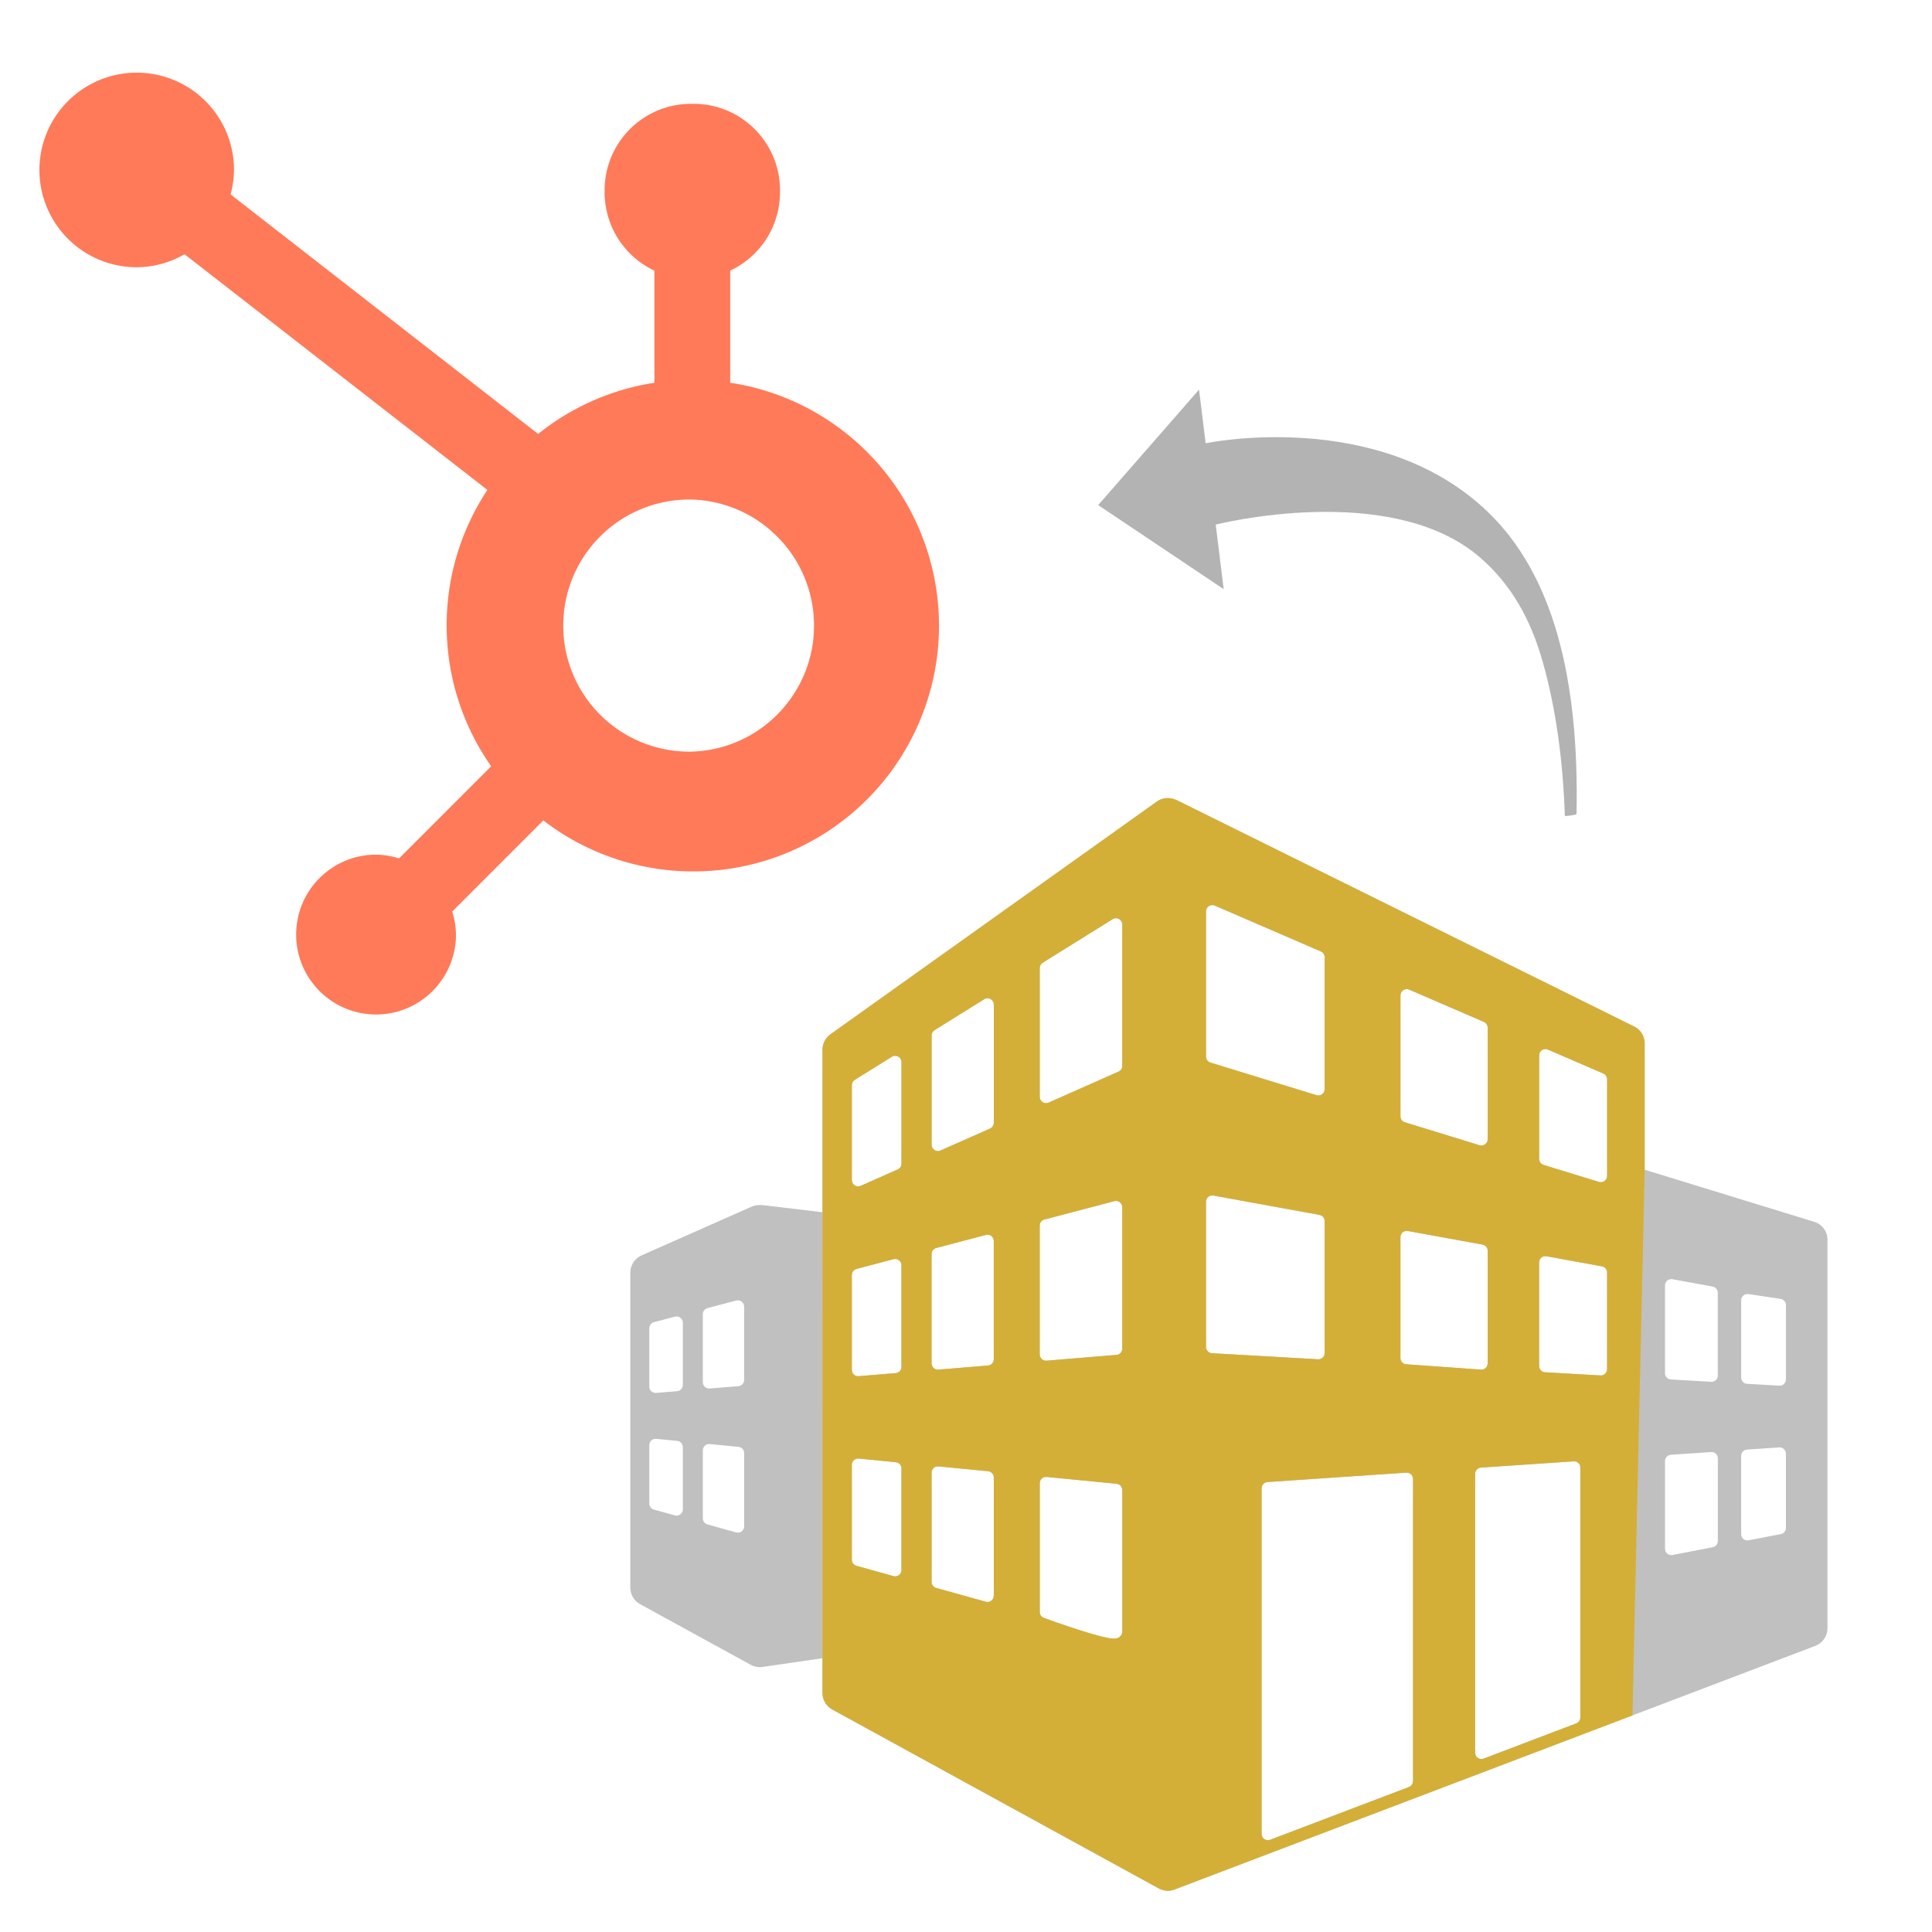 <?xml version="1.0" encoding="UTF-8" standalone="no"?>
<svg
   width="200"
   height="200"
   viewBox="0 0 52.917 52.917"
   version="1.1"
   id="svg8"
   inkscape:version="1.2.2 (b0a8486541, 2022-12-01)"
   sodipodi:docname="icons-hubspot-agency.svg"
   xmlns:inkscape="http://www.inkscape.org/namespaces/inkscape"
   xmlns:sodipodi="http://sodipodi.sourceforge.net/DTD/sodipodi-0.dtd"
   xmlns="http://www.w3.org/2000/svg"
   xmlns:svg="http://www.w3.org/2000/svg"
   xmlns:rdf="http://www.w3.org/1999/02/22-rdf-syntax-ns#"
   xmlns:cc="http://creativecommons.org/ns#"
   xmlns:dc="http://purl.org/dc/elements/1.1/">
  <defs
     id="defs2" />
  <sodipodi:namedview
     id="base"
     pagecolor="#ffffff"
     bordercolor="#666666"
     borderopacity="1.0"
     inkscape:pageopacity="0.0"
     inkscape:pageshadow="2"
     inkscape:zoom="2.8"
     inkscape:cx="81.964286"
     inkscape:cy="81.071429"
     inkscape:document-units="mm"
     inkscape:current-layer="layer1"
     inkscape:document-rotation="0"
     showgrid="false"
     units="px"
     inkscape:window-width="1769"
     inkscape:window-height="703"
     inkscape:window-x="87"
     inkscape:window-y="162"
     inkscape:window-maximized="0"
     inkscape:showpageshadow="2"
     inkscape:pagecheckerboard="0"
     inkscape:deskcolor="#d1d1d1" />
  <g
     inkscape:label="Calque 1"
     inkscape:groupmode="layer"
     id="layer1"
     style="display:inline">
    <path
       d="M 20,10.484 V 7.412 a 2.366,2.366 0 0 0 1.364,-2.132 v -0.07 c 0,-1.307 -1.059,-2.366 -2.366,-2.366 h -0.071 c -1.307,0 -2.366,1.059 -2.366,2.366 v 0.07 a 2.366,2.366 0 0 0 1.364,2.132 V 10.484 A 6.699,6.699 0 0 0 14.74,11.886 L 6.315,5.324 c 0.06,-0.217 0.091,-0.44 0.095,-0.664 A 2.665,2.665 0 1 0 3.742,7.32 2.636,2.636 0 0 0 5.054,6.963 l 8.296,6.456 c -1.525,2.304 -1.484,5.307 0.103,7.569 l -2.523,2.524 c -0.204,-0.065 -0.416,-0.1 -0.631,-0.103 -1.208,0.001 -2.187,0.981 -2.187,2.189 3.179e-4,1.208 0.98,2.188 2.188,2.188 1.208,3.17e-4 2.188,-0.979 2.189,-2.187 a 2.16,2.16 0 0 0 -0.103,-0.631 l 2.496,-2.497 c 2.23,1.717 5.294,1.865 7.679,0.371 2.385,-1.494 3.589,-4.315 3.018,-7.071 -0.572,-2.756 -2.798,-4.866 -5.581,-5.288 m -1.035,10.104 a 3.453,3.453 0 1 1 0,-6.904 c 1.858,0.065 3.332,1.59 3.333,3.45 0.001,1.859 -1.471,3.386 -3.329,3.453"
       fill="#ff7a59"
       id="path861"
       style="stroke-width:0.104" />
    <g
       style="fill:#c0c0c0;fill-opacity:1"
       id="g1131"
       transform="matrix(0.057,0,0,0.057,17.264,20.429)">
      <g
         id="g1120"
         style="fill-opacity:1;fill:#c0c0c0">
        <path
           d="M 568.891,228.697 487.41,203.666 v -60.698 c 0,-3.452 -1.946,-6.597 -5.043,-8.115 L 262.328,25.965 c -0.024,-0.012 -0.073,-0.012 -0.171,-0.012 -0.416,-0.221 -2.056,-0.979 -4.443,-0.845 -2.485,0.135 -4.296,1.334 -4.639,1.604 v 0 L 96.146,138.61 c -2.387,1.701 -3.807,4.443 -3.807,7.369 v 78.128 L 63.183,220.63 c -0.012,0 -0.098,0.012 -0.257,0.037 -0.379,-0.025 -1.261,-0.062 -2.093,0.049 -1.053,0.135 -1.958,0.478 -2.301,0.612 -0.049,0.012 -0.085,0.024 -0.085,0.024 L 5.386,244.854 C 2.106,246.298 0,249.554 0,253.128 v 151.371 c 0,3.317 1.812,6.365 4.7,7.932 l 53.183,29.156 c 0,0 1.396,0.808 3.072,1.016 1.494,0.195 2.583,0 2.583,0 l 28.788,-4.187 V 455.1 c 0,3.317 1.812,6.353 4.7,7.943 l 156.905,85.986 c 0,0 1.75,1.016 4.039,1.126 1.75,0.086 3.464,-0.551 3.464,-0.551 v -0.049 c 0.024,0 0.049,0 0.049,0 l 220.051,-83.66 87.883,-33.416 c 3.513,-1.334 5.839,-4.699 5.839,-8.457 v -186.66 c 0.036,-3.989 -2.559,-7.503 -6.365,-8.665 z M 25.251,366.874 c 0,0.942 -0.441,1.836 -1.2,2.398 -0.539,0.404 -1.175,0.624 -1.824,0.624 -0.27,0 -0.539,-0.036 -0.808,-0.109 l -10.073,-2.804 c -1.31,-0.367 -2.215,-1.554 -2.215,-2.913 v -28.078 c 0,-0.845 0.355,-1.665 0.991,-2.24 0.625,-0.575 1.469,-0.845 2.313,-0.759 l 10.073,0.979 c 1.542,0.159 2.729,1.444 2.729,2.999 v 29.902 h 0.014 z m 0,-59.793 c 0,1.579 -1.212,2.877 -2.779,3.011 l -10.073,0.833 c -0.074,0 -0.159,0 -0.245,0 -0.747,0 -1.481,-0.27 -2.044,-0.783 -0.624,-0.576 -0.979,-1.371 -0.979,-2.229 v -28.078 c 0,-1.371 0.93,-2.57 2.252,-2.913 l 10.074,-2.656 c 0.906,-0.232 1.86,-0.037 2.607,0.539 0.747,0.563 1.175,1.444 1.175,2.375 v 29.902 h 0.012 z m 29.45,67.981 c 0,0.942 -0.44,1.823 -1.188,2.398 -0.539,0.404 -1.175,0.612 -1.824,0.612 -0.269,0 -0.539,-0.037 -0.808,-0.11 l -13.807,-3.843 c -1.31,-0.355 -2.215,-1.555 -2.215,-2.901 V 338.5 c 0,-0.844 0.354,-1.664 0.991,-2.239 0.624,-0.575 1.469,-0.845 2.326,-0.759 l 13.807,1.346 c 1.555,0.147 2.729,1.444 2.729,2.999 v 35.215 z m 0,-70.405 c 0,1.567 -1.212,2.877 -2.766,3.012 l -13.819,1.138 c -0.085,0 -0.159,0 -0.245,0 -0.759,0 -1.493,-0.281 -2.044,-0.795 -0.625,-0.575 -0.979,-1.371 -0.979,-2.228 v -32.705 c 0,-1.371 0.931,-2.57 2.252,-2.925 l 13.819,-3.623 c 0.906,-0.245 1.86,-0.049 2.607,0.526 0.735,0.575 1.175,1.456 1.175,2.387 z m 75.582,91.385 c 0,0.942 -0.441,1.836 -1.188,2.398 -0.526,0.404 -1.175,0.624 -1.824,0.624 -0.281,0 -0.551,-0.036 -0.808,-0.11 l -17.809,-4.944 c -1.31,-0.367 -2.216,-1.555 -2.216,-2.901 V 345.49 c 0,-0.856 0.355,-1.665 0.992,-2.24 0.624,-0.575 1.469,-0.844 2.313,-0.783 l 17.809,1.751 c 1.554,0.146 2.729,1.444 2.729,2.998 v 48.826 z m 0,-97.627 c 0,1.567 -1.2,2.877 -2.766,2.999 l -17.81,1.469 c -0.073,0.013 -0.159,0.013 -0.245,0.013 -0.759,0 -1.493,-0.282 -2.044,-0.796 -0.625,-0.575 -0.979,-1.383 -0.979,-2.228 v -45.618 c 0,-1.371 0.93,-2.57 2.252,-2.913 l 17.809,-4.688 c 0.906,-0.232 1.873,-0.037 2.607,0.539 0.734,0.563 1.175,1.444 1.175,2.375 v 48.848 z m 0,-97.65 c 0,1.199 -0.698,2.289 -1.787,2.766 l -17.809,7.882 c -0.392,0.172 -0.808,0.27 -1.224,0.27 -0.575,0 -1.15,-0.171 -1.652,-0.49 -0.857,-0.563 -1.371,-1.518 -1.371,-2.534 v -45.618 c 0,-1.041 0.539,-2.008 1.42,-2.559 l 17.809,-11.089 c 0.931,-0.587 2.105,-0.612 3.06,-0.085 0.955,0.539 1.555,1.542 1.555,2.644 v 48.813 z m 44.37,207.602 c 0,0.942 -0.441,1.836 -1.188,2.399 -0.526,0.403 -1.175,0.624 -1.824,0.624 -0.269,0 -0.539,-0.037 -0.808,-0.11 l -23.856,-6.634 c -1.31,-0.355 -2.215,-1.555 -2.215,-2.901 v -52.521 c 0,-0.845 0.355,-1.665 0.991,-2.24 0.625,-0.562 1.469,-0.832 2.313,-0.759 l 23.868,2.325 c 1.542,0.159 2.717,1.444 2.717,2.999 v 56.818 z m 0,-113.624 c 0,1.579 -1.2,2.877 -2.767,3.011 l -23.855,1.971 c -0.086,0 -0.171,0.013 -0.257,0.013 -0.759,0 -1.481,-0.294 -2.044,-0.808 -0.624,-0.575 -0.979,-1.371 -0.979,-2.228 v -52.51 c 0,-1.371 0.93,-2.57 2.252,-2.913 L 170.858,235 c 0.906,-0.245 1.873,-0.049 2.607,0.526 0.747,0.575 1.175,1.456 1.175,2.387 v 56.83 z m 0,-113.623 c 0,1.2 -0.698,2.289 -1.787,2.767 L 149.01,194.45 c -0.392,0.184 -0.808,0.257 -1.224,0.257 -0.575,0 -1.15,-0.171 -1.64,-0.489 -0.856,-0.551 -1.371,-1.506 -1.371,-2.534 v -52.51 c 0,-1.041 0.539,-2.007 1.42,-2.558 l 23.855,-14.872 c 0.93,-0.587 2.105,-0.612 3.06,-0.086 0.955,0.539 1.555,1.542 1.555,2.644 v 56.818 z m 61.738,244.396 c 0,0.894 -0.343,1.75 -0.979,2.362 -1.102,1.113 -2.583,1.113 -3.097,1.113 0,0 0,0 -0.012,0 -5.949,0 -29.033,-8.311 -33.587,-9.963 -1.199,-0.429 -1.983,-1.566 -1.983,-2.84 v -61.886 c 0,-0.844 0.355,-1.664 0.979,-2.239 0.636,-0.575 1.481,-0.845 2.326,-0.759 l 33.623,3.28 c 1.542,0.159 2.729,1.456 2.729,2.998 0.001,0.662 -0.023,65.032 0.001,67.934 z m 0,-135.865 c 0,1.566 -1.211,2.877 -2.778,2.999 l -33.624,2.778 c -0.085,0 -0.171,0.013 -0.245,0.013 -0.759,0 -1.493,-0.294 -2.044,-0.809 -0.625,-0.575 -0.979,-1.37 -0.979,-2.228 v -61.885 c 0,-1.359 0.918,-2.57 2.252,-2.913 l 33.623,-8.837 c 0.906,-0.245 1.861,-0.049 2.607,0.526 0.746,0.575 1.175,1.457 1.175,2.387 v 67.968 h 0.013 z m 0,-135.875 c 0,1.199 -0.71,2.276 -1.799,2.754 l -33.623,14.896 c -0.392,0.184 -0.808,0.257 -1.224,0.257 -0.575,0 -1.15,-0.171 -1.652,-0.489 -0.857,-0.563 -1.371,-1.506 -1.371,-2.534 v -61.874 c 0,-1.052 0.539,-2.02 1.42,-2.57 l 33.624,-20.942 c 0.93,-0.587 2.105,-0.612 3.06,-0.086 0.955,0.539 1.554,1.542 1.554,2.644 v 67.944 z m 133.661,-33.868 c 0,-1.016 0.515,-1.958 1.359,-2.521 0.844,-0.563 1.921,-0.649 2.852,-0.257 l 35.888,15.52 c 1.102,0.478 1.823,1.567 1.823,2.778 v 53.599 c 0,0.955 -0.452,1.86 -1.224,2.423 -0.526,0.392 -1.15,0.6 -1.787,0.6 -0.294,0 -0.6,-0.049 -0.881,-0.135 l -35.888,-11.028 c -1.273,-0.392 -2.13,-1.566 -2.13,-2.876 v -58.103 z m 0,116.17 c 0,-0.894 0.392,-1.75 1.077,-2.313 0.686,-0.575 1.604,-0.808 2.473,-0.649 l 35.9,6.536 c 1.432,0.27 2.472,1.506 2.472,2.962 v 54.1 c 0,0.832 -0.343,1.641 -0.967,2.216 -0.562,0.526 -1.297,0.808 -2.056,0.808 -0.074,0 -0.147,-0.013 -0.209,-0.013 l -35.887,-2.558 c -1.579,-0.11 -2.804,-1.42 -2.804,-2.999 v -58.09 z M 276.624,79.516 c 0,-1.016 0.514,-1.958 1.359,-2.521 0.844,-0.551 1.921,-0.649 2.852,-0.245 l 50.98,22.044 c 1.102,0.478 1.823,1.567 1.823,2.779 v 63.391 c 0,0.955 -0.452,1.861 -1.224,2.424 -0.526,0.392 -1.163,0.6 -1.787,0.6 -0.294,0 -0.6,-0.049 -0.894,-0.135 l -50.979,-15.667 c -1.273,-0.379 -2.13,-1.555 -2.13,-2.876 z m 0,209.303 v -69.768 c 0,-0.894 0.392,-1.75 1.077,-2.313 0.686,-0.575 1.591,-0.808 2.473,-0.649 l 50.979,9.291 c 1.432,0.269 2.484,1.518 2.484,2.974 v 63.39 c 0,0.833 -0.343,1.628 -0.954,2.203 -0.563,0.526 -1.31,0.82 -2.068,0.82 -0.062,0 -0.123,0 -0.172,-0.012 l -50.979,-2.913 c -1.591,-0.11 -2.84,-1.419 -2.84,-3.023 z m 99.462,208.656 c 0,1.261 -0.783,2.362 -1.945,2.815 l -66.721,25.361 c -0.343,0.134 -0.71,0.195 -1.064,0.195 -0.601,0 -1.212,-0.184 -1.714,-0.526 -0.82,-0.563 -1.298,-1.493 -1.298,-2.484 V 356.764 c 0,-1.592 1.225,-2.901 2.815,-3.012 l 66.721,-4.517 c 0.844,-0.061 1.652,0.245 2.264,0.809 0.612,0.562 0.955,1.358 0.955,2.203 v 145.228 z m 80.405,-30.577 c 0,1.261 -0.771,2.375 -1.946,2.815 l -44.518,16.928 c -0.354,0.135 -0.709,0.208 -1.076,0.208 -0.601,0 -1.2,-0.195 -1.714,-0.538 -0.808,-0.563 -1.298,-1.493 -1.298,-2.484 V 349.823 c 0,-1.591 1.225,-2.9 2.815,-3.011 l 44.517,-3.012 c 0.845,-0.061 1.652,0.233 2.265,0.796 0.612,0.563 0.955,1.371 0.955,2.203 z m 12.864,-167.393 c 0,0.832 -0.343,1.628 -0.955,2.203 -0.563,0.526 -1.31,0.82 -2.068,0.82 -0.062,0 -0.122,0 -0.172,0 l -26.634,-1.53 c -1.591,-0.098 -2.84,-1.408 -2.84,-3.011 V 248.22 c 0,-0.894 0.404,-1.75 1.077,-2.326 0.698,-0.575 1.604,-0.796 2.484,-0.649 l 26.622,4.859 c 1.433,0.257 2.485,1.505 2.485,2.962 v 46.439 z m 0,-92.853 c 0,0.955 -0.453,1.861 -1.225,2.424 -0.526,0.392 -1.162,0.6 -1.787,0.6 -0.293,0 -0.6,-0.049 -0.894,-0.147 l -26.622,-8.176 c -1.272,-0.392 -2.129,-1.567 -2.129,-2.876 v -49.768 c 0,-1.016 0.514,-1.958 1.358,-2.521 0.844,-0.563 1.922,-0.649 2.852,-0.245 l 26.635,11.506 c 1.102,0.478 1.823,1.566 1.823,2.778 v 46.426 h -0.011 z m 53.219,175.46 c 0,1.444 -1.027,2.693 -2.447,2.962 l -19.352,3.733 c -0.196,0.037 -0.38,0.049 -0.563,0.049 -0.697,0 -1.383,-0.244 -1.922,-0.697 -0.697,-0.563 -1.089,-1.42 -1.089,-2.313 v -42.191 c 0,-1.591 1.224,-2.9 2.815,-3.011 l 19.352,-1.31 c 0.832,-0.049 1.652,0.244 2.264,0.808 0.612,0.562 0.955,1.358 0.955,2.203 v 39.768 h -0.013 z m 0,-79.548 c 0,0.82 -0.342,1.616 -0.954,2.191 -0.563,0.526 -1.298,0.819 -2.068,0.819 -0.062,0 -0.11,0 -0.172,0 l -19.352,-1.113 c -1.591,-0.098 -2.839,-1.407 -2.839,-3.011 v -42.19 c 0,-0.893 0.392,-1.738 1.076,-2.313 0.686,-0.575 1.592,-0.808 2.473,-0.661 l 19.34,3.525 c 1.432,0.257 2.484,1.518 2.484,2.974 v 39.779 z m 32.718,73.233 c 0,1.444 -1.028,2.692 -2.448,2.962 l -15.483,2.986 c -0.195,0.037 -0.379,0.049 -0.562,0.049 -0.698,0 -1.384,-0.244 -1.922,-0.697 -0.698,-0.575 -1.09,-1.42 -1.09,-2.313 v -37.626 c 0,-1.579 1.236,-2.889 2.815,-2.999 l 15.472,-1.053 c 0.832,-0.061 1.652,0.245 2.265,0.796 0.611,0.575 0.954,1.371 0.954,2.216 v 35.679 z m 0,-71.372 c 0,0.833 -0.343,1.628 -0.942,2.203 -0.562,0.526 -1.297,0.82 -2.068,0.82 -0.062,0 -0.11,0 -0.172,-0.012 l -15.471,-0.882 c -1.592,-0.086 -2.84,-1.407 -2.84,-3.011 v -37.136 c 0,-0.881 0.379,-1.726 1.053,-2.301 0.661,-0.575 1.542,-0.82 2.411,-0.698 l 15.483,2.338 c 1.481,0.22 2.559,1.494 2.559,2.987 v 35.691 h -0.013 z"
           id="path1118"
           style="fill:#c0c0c0;fill-opacity:1" />
      </g>
    </g>
    <path
       style="clip-rule:evenodd;fill-rule:evenodd;stroke-width:0.05;fill:#b3b3b3;fill-opacity:1"
       id="path5-3"
       d="M 42.861,22.35 C 42.808,20.803 42.612,19.4 42.262,18.152 41.923,16.94 41.374,15.988 40.527,15.26 38.075,13.153 33.298,14.369 33.298,14.369 l 0.218,1.767 -3.437,-2.302 2.762,-3.162 0.181,1.469 c 0,0 4.73,-0.997 7.726,1.877 1.775,1.703 2.512,4.521 2.432,8.284 -0.013,0.013 -0.223,0.049 -0.32,0.048 z" />
  </g>
  <g
     inkscape:groupmode="layer"
     id="layer2"
     inkscape:label="Calque 2"
     style="display:inline">
    <g
       style="fill:#d4af37;fill-opacity:1"
       id="g1131-1"
       transform="matrix(0.057,0,0,0.057,17.265,20.429)">
      <g
         id="g1120-5"
         style="fill-opacity:1;fill:#d4af37">
        <path
           d="m 487.41,203.666 v -60.698 c 0,-3.452 -1.946,-6.597 -5.043,-8.115 L 262.328,25.965 c -0.024,-0.012 -0.073,-0.012 -0.171,-0.012 -0.416,-0.221 -2.056,-0.979 -4.443,-0.845 -2.485,0.135 -4.296,1.334 -4.639,1.604 v 0 L 96.146,138.61 c -2.387,1.701 -3.807,4.443 -3.807,7.369 v 78.128 L 92.326,438.416 V 455.1 c 0,3.317 1.812,6.353 4.7,7.943 l 156.905,85.986 c 0,0 1.75,1.016 4.039,1.126 1.75,0.086 3.464,-0.551 3.464,-0.551 v -0.049 h 0.049 l 220.051,-83.66 z M 130.283,396.042 c 0,0.942 -0.441,1.836 -1.188,2.398 -0.526,0.404 -1.175,0.624 -1.824,0.624 -0.281,0 -0.551,-0.036 -0.808,-0.11 l -17.809,-4.944 c -1.31,-0.367 -2.216,-1.555 -2.216,-2.901 V 345.49 c 0,-0.856 0.355,-1.665 0.992,-2.24 0.624,-0.575 1.469,-0.844 2.313,-0.783 l 17.809,1.751 c 1.554,0.146 2.729,1.444 2.729,2.998 v 48.826 z m 0,-97.627 c 0,1.567 -1.2,2.877 -2.766,2.999 l -17.81,1.469 c -0.073,0.013 -0.159,0.013 -0.245,0.013 -0.759,0 -1.493,-0.282 -2.044,-0.796 -0.625,-0.575 -0.979,-1.383 -0.979,-2.228 v -45.618 c 0,-1.371 0.93,-2.57 2.252,-2.913 l 17.809,-4.688 c 0.906,-0.232 1.873,-0.037 2.607,0.539 0.734,0.563 1.175,1.444 1.175,2.375 v 48.848 z m 0,-97.65 c 0,1.199 -0.698,2.289 -1.787,2.766 l -17.809,7.882 c -0.392,0.172 -0.808,0.27 -1.224,0.27 -0.575,0 -1.15,-0.171 -1.652,-0.49 -0.857,-0.563 -1.371,-1.518 -1.371,-2.534 v -45.618 c 0,-1.041 0.539,-2.008 1.42,-2.559 l 17.809,-11.089 c 0.931,-0.587 2.105,-0.612 3.06,-0.085 0.955,0.539 1.555,1.542 1.555,2.644 v 48.813 z m 44.37,207.602 c 0,0.942 -0.441,1.836 -1.188,2.399 -0.526,0.403 -1.175,0.624 -1.824,0.624 -0.269,0 -0.539,-0.037 -0.808,-0.11 l -23.856,-6.634 c -1.31,-0.355 -2.215,-1.555 -2.215,-2.901 v -52.521 c 0,-0.845 0.355,-1.665 0.991,-2.24 0.625,-0.562 1.469,-0.832 2.313,-0.759 l 23.868,2.325 c 1.542,0.159 2.717,1.444 2.717,2.999 v 56.818 z m 0,-113.624 c 0,1.579 -1.2,2.877 -2.767,3.011 l -23.855,1.971 c -0.086,0 -0.171,0.013 -0.257,0.013 -0.759,0 -1.481,-0.294 -2.044,-0.808 -0.624,-0.575 -0.979,-1.371 -0.979,-2.228 v -52.51 c 0,-1.371 0.93,-2.57 2.252,-2.913 L 170.858,235 c 0.906,-0.245 1.873,-0.049 2.607,0.526 0.747,0.575 1.175,1.456 1.175,2.387 v 56.83 z m 0,-113.623 c 0,1.2 -0.698,2.289 -1.787,2.767 L 149.01,194.45 c -0.392,0.184 -0.808,0.257 -1.224,0.257 -0.575,0 -1.15,-0.171 -1.64,-0.489 -0.856,-0.551 -1.371,-1.506 -1.371,-2.534 v -52.51 c 0,-1.041 0.539,-2.007 1.42,-2.558 l 23.855,-14.872 c 0.93,-0.587 2.105,-0.612 3.06,-0.086 0.955,0.539 1.555,1.542 1.555,2.644 v 56.818 z m 61.738,244.396 c 0,0.894 -0.343,1.75 -0.979,2.362 -1.102,1.113 -2.583,1.113 -3.097,1.113 h -0.012 c -5.949,0 -29.033,-8.311 -33.587,-9.963 -1.199,-0.429 -1.983,-1.566 -1.983,-2.84 v -61.886 c 0,-0.844 0.355,-1.664 0.979,-2.239 0.636,-0.575 1.481,-0.845 2.326,-0.759 l 33.623,3.28 c 1.542,0.159 2.729,1.456 2.729,2.998 0.001,0.662 -0.023,65.032 0.001,67.934 z m 0,-135.865 c 0,1.566 -1.211,2.877 -2.778,2.999 l -33.624,2.778 c -0.085,0 -0.171,0.013 -0.245,0.013 -0.759,0 -1.493,-0.294 -2.044,-0.809 -0.625,-0.575 -0.979,-1.37 -0.979,-2.228 v -61.885 c 0,-1.359 0.918,-2.57 2.252,-2.913 l 33.623,-8.837 c 0.906,-0.245 1.861,-0.049 2.607,0.526 0.746,0.575 1.175,1.457 1.175,2.387 v 67.968 h 0.013 z m 0,-135.875 c 0,1.199 -0.71,2.276 -1.799,2.754 l -33.623,14.896 c -0.392,0.184 -0.808,0.257 -1.224,0.257 -0.575,0 -1.15,-0.171 -1.652,-0.489 -0.857,-0.563 -1.371,-1.506 -1.371,-2.534 v -61.874 c 0,-1.052 0.539,-2.02 1.42,-2.57 l 33.624,-20.942 c 0.93,-0.587 2.105,-0.612 3.06,-0.086 0.955,0.539 1.554,1.542 1.554,2.644 v 67.944 z m 133.661,-33.868 c 0,-1.016 0.515,-1.958 1.359,-2.521 0.844,-0.563 1.921,-0.649 2.852,-0.257 l 35.888,15.52 c 1.102,0.478 1.823,1.567 1.823,2.778 v 53.599 c 0,0.955 -0.452,1.86 -1.224,2.423 -0.526,0.392 -1.15,0.6 -1.787,0.6 -0.294,0 -0.6,-0.049 -0.881,-0.135 l -35.888,-11.028 c -1.273,-0.392 -2.13,-1.566 -2.13,-2.876 v -58.103 z m 0,116.17 c 0,-0.894 0.392,-1.75 1.077,-2.313 0.686,-0.575 1.604,-0.808 2.473,-0.649 l 35.9,6.536 c 1.432,0.27 2.472,1.506 2.472,2.962 v 54.1 c 0,0.832 -0.343,1.641 -0.967,2.216 -0.562,0.526 -1.297,0.808 -2.056,0.808 -0.074,0 -0.147,-0.013 -0.209,-0.013 l -35.887,-2.558 c -1.579,-0.11 -2.804,-1.42 -2.804,-2.999 v -58.09 z M 276.624,79.516 c 0,-1.016 0.514,-1.958 1.359,-2.521 0.844,-0.551 1.921,-0.649 2.852,-0.245 l 50.98,22.044 c 1.102,0.478 1.823,1.567 1.823,2.779 v 63.391 c 0,0.955 -0.452,1.861 -1.224,2.424 -0.526,0.392 -1.163,0.6 -1.787,0.6 -0.294,0 -0.6,-0.049 -0.894,-0.135 l -50.979,-15.667 c -1.273,-0.379 -2.13,-1.555 -2.13,-2.876 z m 0,209.303 v -69.768 c 0,-0.894 0.392,-1.75 1.077,-2.313 0.686,-0.575 1.591,-0.808 2.473,-0.649 l 50.979,9.291 c 1.432,0.269 2.484,1.518 2.484,2.974 v 63.39 c 0,0.833 -0.343,1.628 -0.954,2.203 -0.563,0.526 -1.31,0.82 -2.068,0.82 -0.062,0 -0.123,0 -0.172,-0.012 l -50.979,-2.913 c -1.591,-0.11 -2.84,-1.419 -2.84,-3.023 z m 99.462,208.656 c 0,1.261 -0.783,2.362 -1.945,2.815 l -66.721,25.361 c -0.343,0.134 -0.71,0.195 -1.064,0.195 -0.601,0 -1.212,-0.184 -1.714,-0.526 -0.82,-0.563 -1.298,-1.493 -1.298,-2.484 V 356.764 c 0,-1.592 1.225,-2.901 2.815,-3.012 l 66.721,-4.517 c 0.844,-0.061 1.652,0.245 2.264,0.809 0.612,0.562 0.955,1.358 0.955,2.203 v 145.228 z m 80.405,-30.577 c 0,1.261 -0.771,2.375 -1.946,2.815 l -44.518,16.928 c -0.354,0.135 -0.709,0.208 -1.076,0.208 -0.601,0 -1.2,-0.195 -1.714,-0.538 -0.808,-0.563 -1.298,-1.493 -1.298,-2.484 V 349.823 c 0,-1.591 1.225,-2.9 2.815,-3.011 l 44.517,-3.012 c 0.845,-0.061 1.652,0.233 2.265,0.796 0.612,0.563 0.955,1.371 0.955,2.203 z m 12.864,-167.393 c 0,0.832 -0.343,1.628 -0.955,2.203 -0.563,0.526 -1.31,0.82 -2.068,0.82 h -0.172 l -26.634,-1.53 c -1.591,-0.098 -2.84,-1.408 -2.84,-3.011 V 248.22 c 0,-0.894 0.404,-1.75 1.077,-2.326 0.698,-0.575 1.604,-0.796 2.484,-0.649 l 26.622,4.859 c 1.433,0.257 2.485,1.505 2.485,2.962 v 46.439 z m 0,-92.853 c 0,0.955 -0.453,1.861 -1.225,2.424 -0.526,0.392 -1.162,0.6 -1.787,0.6 -0.293,0 -0.6,-0.049 -0.894,-0.147 l -26.622,-8.176 c -1.272,-0.392 -2.129,-1.567 -2.129,-2.876 v -49.768 c 0,-1.016 0.514,-1.958 1.358,-2.521 0.844,-0.563 1.922,-0.649 2.852,-0.245 l 26.635,11.506 c 1.102,0.478 1.823,1.566 1.823,2.778 v 46.426 h -0.011 z"
           id="path1118-6"
           sodipodi:nodetypes="csccccsccsccsccccccccccsccsscccscccccscsscccscccccscsscccsccccsccsscccscccccscsscccscccccscsscccsccccsscsscccccsccscssccssccscccscsscccscccsccsscsccsccccccsscsccsccscccsscsccsssscccsscsccscccscsscccsccsccscsscccssccsccsscccsccccsccsssccsccc"
           style="fill:#d4af37;fill-opacity:1" />
      </g>
    </g>
  </g>
</svg>
